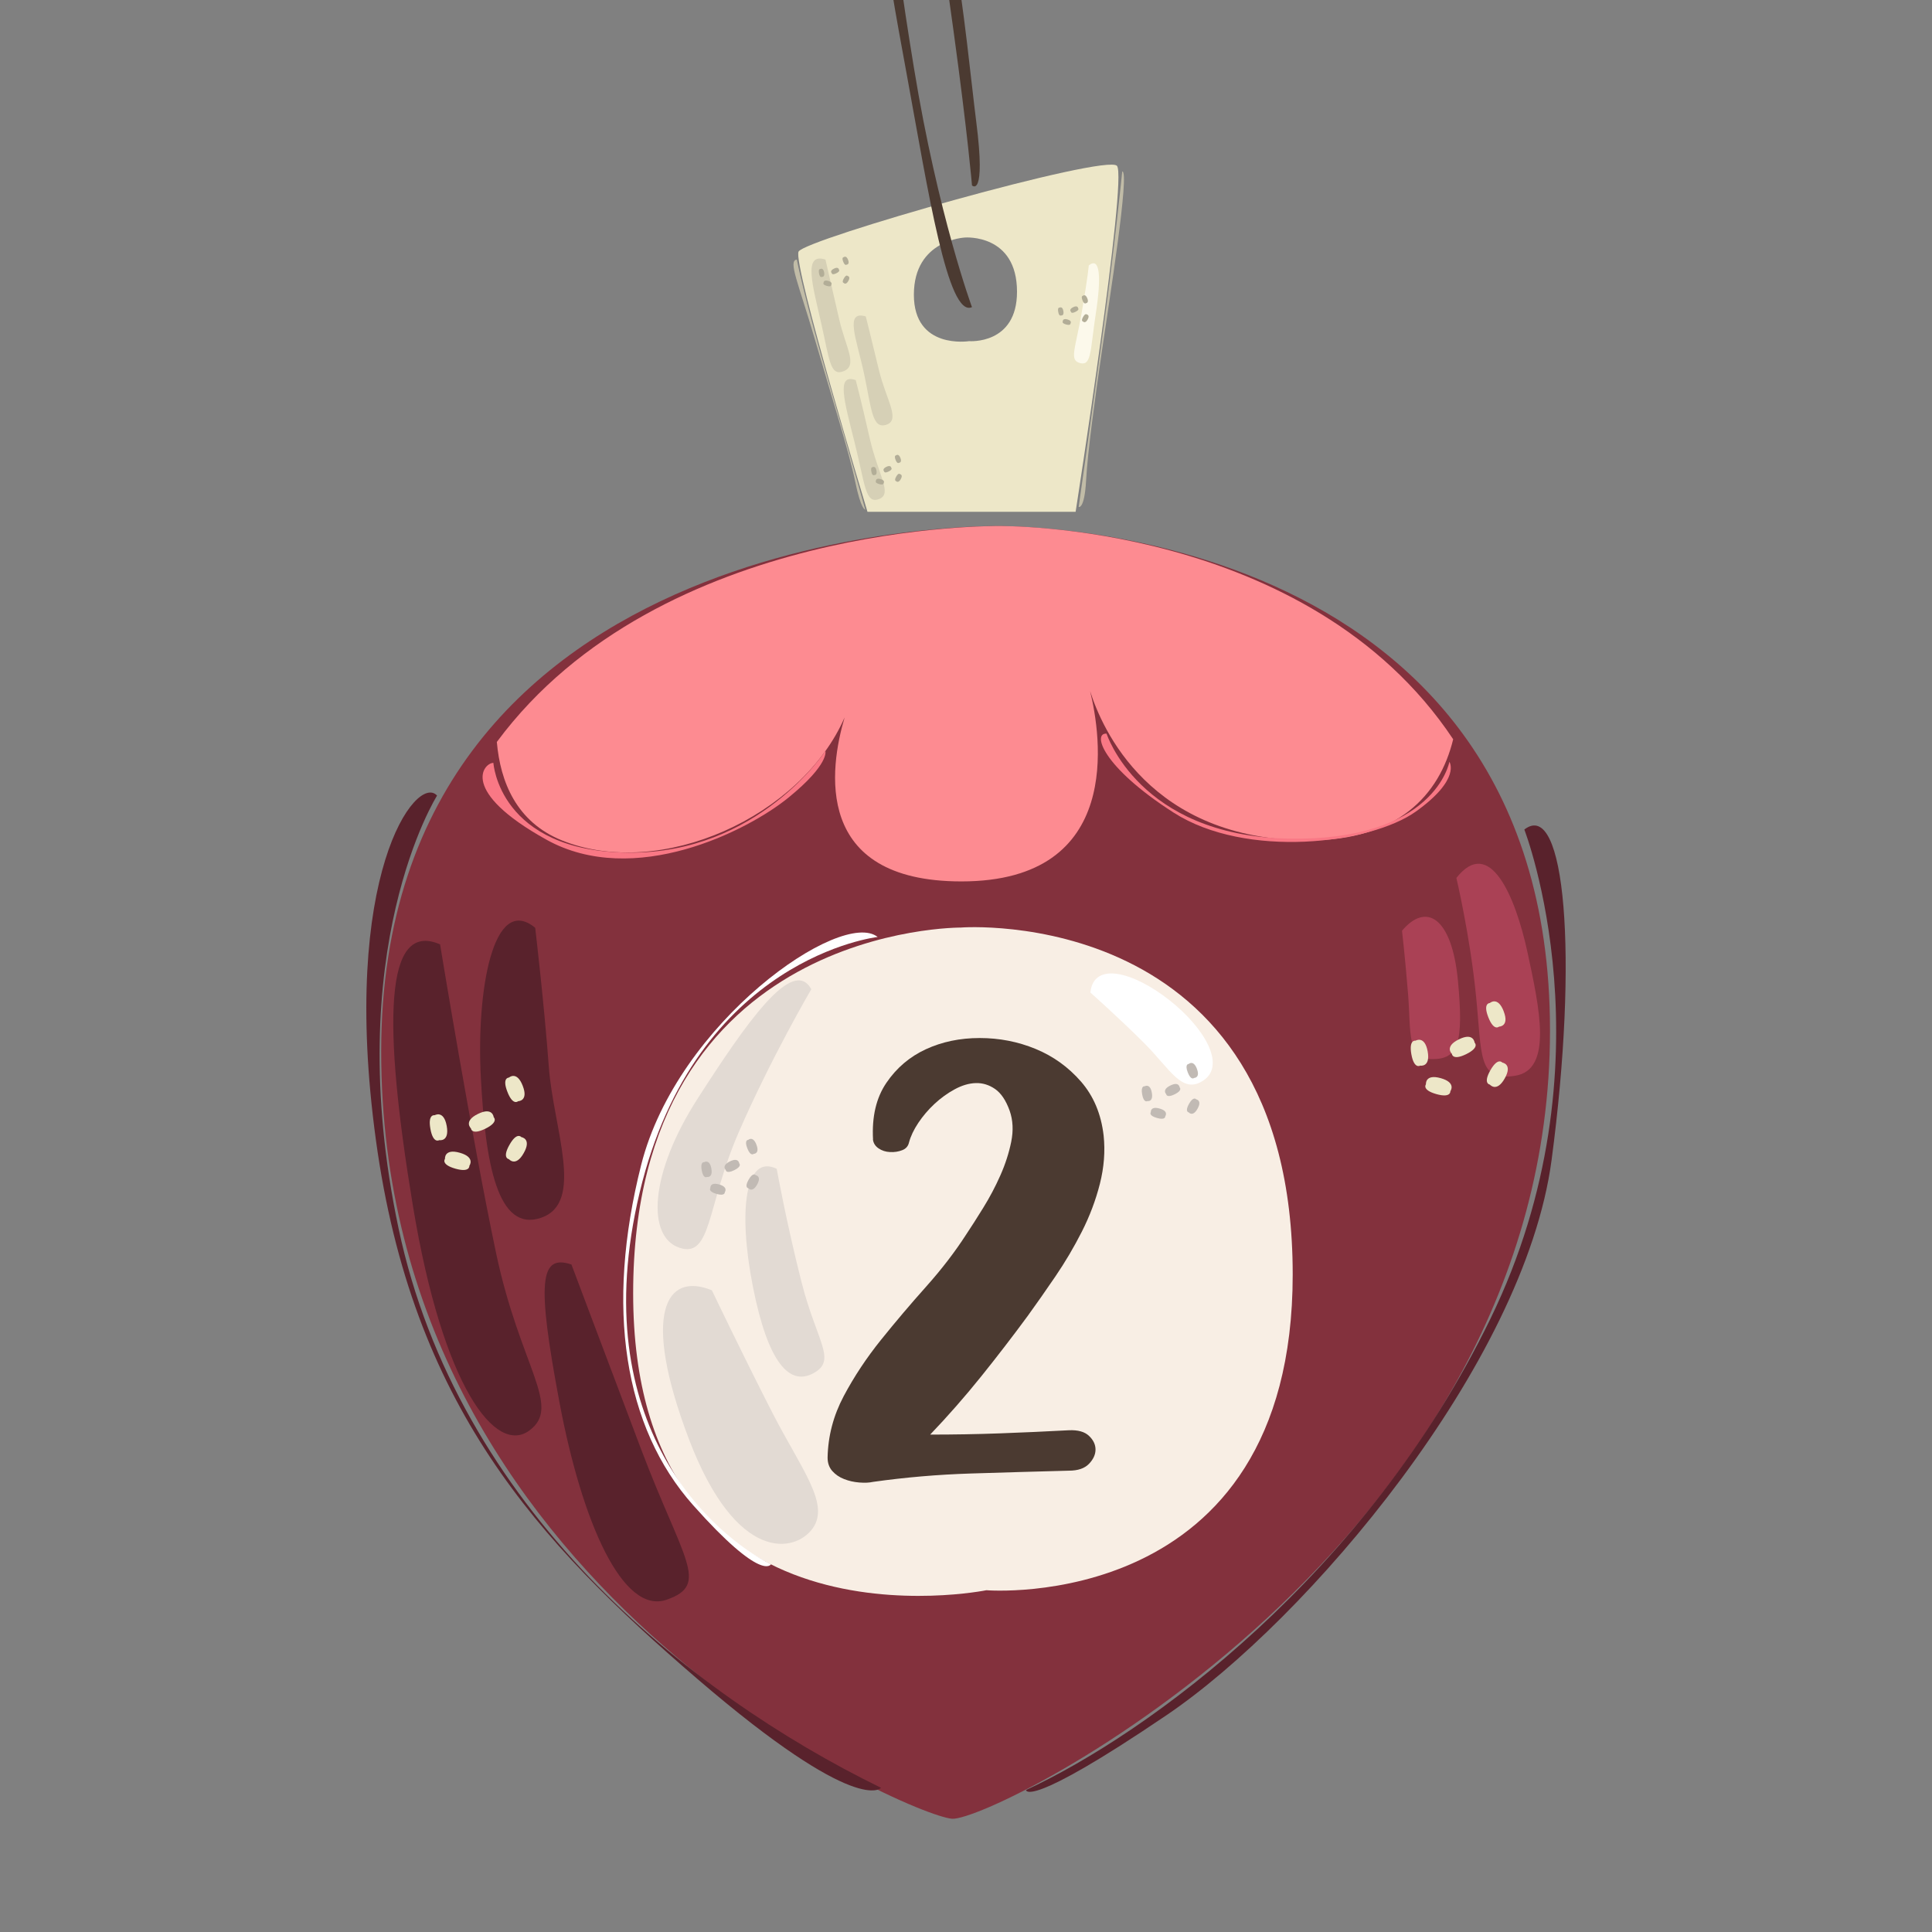 <svg viewBox="0 0 500 500" xmlns:xlink="http://www.w3.org/1999/xlink" xmlns="http://www.w3.org/2000/svg" id="Layer_1"><rect x="0" y="0" width="500" height="500" fill="#808080" stroke="none"/><defs><style>.cls-1{fill:#c1bca7;}.cls-2{fill:#83313d;}.cls-3{fill:#fff;}.cls-4{fill:#aa4155;}.cls-5{fill:none;}.cls-6{fill:#b2ad97;}.cls-7{fill:#4b3a31;}.cls-8{fill:#ede7c8;}.cls-9{fill:#f97885;}.cls-10{fill:#fcf9eb;}.cls-11{fill:#fd8b91;}.cls-12{fill:#d6d0b6;}.cls-13{fill:#e2dad3;}.cls-14{fill:#f8eee4;}.cls-15{fill:#c1bab4;}.cls-16{clip-path:url(#clippath);}.cls-17{fill:#59222c;}</style><clipPath id="clippath"><rect height="500" width="500" y="0" class="cls-5"></rect></clipPath></defs><g class="cls-16"><path d="M289.07,42.92c-2.77-3.17-80.81,19.01-82.4,22.19-1.58,3.17,17.83,67.34,17.83,67.34h53.87s13.48-86.36,10.7-89.53ZM250.8,88.29s-14.29,2.28-14.29-12.02,13.27-14.8,13.27-14.8c0,0,13.42-1.01,13.42,14.04,0,13.78-12.4,12.78-12.4,12.78Z" class="cls-8"></path><path d="M217.2,82.71c-1.65-7.14-3.57-15.53-3.57-15.53-5.91-1.92-3.3,6.73-1.1,16.48,2.2,9.75,2.33,13.88,5.91,12.36,3.57-1.51.41-6.18-1.24-13.32Z" class="cls-12"></path><path d="M221.46,98.37c-5.09-1.78-3.02,5.22-.27,16.21,2.74,10.99,2.74,15.94,6.32,14.57,3.57-1.38-.27-6.18-2.48-15.94-2.2-9.75-3.57-14.84-3.57-14.84Z" class="cls-12"></path><path d="M227.5,95.9c-1.78-7.42-3.44-14.01-3.44-14.01-5.63-1.65-2.34,5.91-.41,14.97,1.92,9.07,2.06,14.29,5.77,13.05,3.71-1.24-.14-6.6-1.92-14.01Z" class="cls-12"></path><path d="M281.77,68.7s-.19,2.74-1.84,12.28c-1.65,9.52-3.3,12.27-.36,13,2.93.73,2.57-3.29,4.02-12.82,1.47-9.52,1.1-14.84-1.83-12.46Z" class="cls-10"></path><path d="M214.34,72.69c-1.28-.36-1.2.51-1.2.51,0,0-.37.45.84.79,1.21.35,1.14-.24,1.14-.24,0,0,.52-.69-.78-1.06Z" class="cls-6"></path><path d="M212.3,69.63s-.57-.13-.34,1.11c.22,1.24.71.92.71.92,0,0,.85.16.62-1.16-.24-1.33-.99-.88-.99-.88Z" class="cls-6"></path><path d="M217.11,69.79s-.07-.87-1.28-.27c-1.21.59-.57,1.18-.57,1.18,0,0,.03.58,1.17.03,1.13-.56.69-.94.69-.94Z" class="cls-6"></path><path d="M219.37,71.42s-.36-.47-.98.63c-.62,1.09-.05,1.16-.05,1.16,0,0,.56.68,1.21-.5.67-1.18-.19-1.29-.19-1.29Z" class="cls-6"></path><path d="M219.48,67.23c-.49-1.25-1.14-.66-1.14-.66,0,0-.58-.02-.12,1.15.46,1.18.88.77.88.77,0,0,.87,0,.38-1.26Z" class="cls-6"></path><path d="M227.9,123.98c-1.3-.37-1.21.5-1.21.5,0,0-.37.45.84.8,1.22.34,1.15-.24,1.15-.24,0,0,.51-.69-.78-1.05Z" class="cls-6"></path><path d="M225.84,120.91s-.57-.12-.34,1.12c.22,1.24.72.92.72.92,0,0,.85.17.61-1.16-.24-1.33-.99-.88-.99-.88Z" class="cls-6"></path><path d="M230.67,121.09s-.08-.87-1.29-.27c-1.21.59-.57,1.18-.57,1.18,0,0,.03.59,1.16.03,1.14-.55.7-.94.7-.94Z" class="cls-6"></path><path d="M232.92,122.71s-.36-.47-.98.63c-.62,1.1-.03,1.17-.03,1.17,0,0,.55.67,1.21-.51.66-1.18-.2-1.29-.2-1.29Z" class="cls-6"></path><path d="M233.03,118.52c-.49-1.26-1.13-.67-1.13-.67,0,0-.58-.01-.13,1.15.45,1.17.88.77.88.77,0,0,.87,0,.38-1.25Z" class="cls-6"></path><path d="M276.26,82.67c-1.3-.36-1.21.5-1.21.5,0,0-.37.45.84.8,1.22.34,1.15-.24,1.15-.24,0,0,.51-.69-.78-1.06Z" class="cls-6"></path><path d="M274.21,79.61s-.57-.13-.34,1.11c.22,1.24.72.92.72.92,0,0,.85.17.61-1.16-.24-1.32-.99-.87-.99-.87Z" class="cls-6"></path><path d="M279.02,79.77s-.07-.87-1.29-.27c-1.21.59-.57,1.18-.57,1.18,0,0,.03.59,1.16.03,1.14-.55.7-.94.7-.94Z" class="cls-6"></path><path d="M281.28,81.4s-.36-.46-.98.63c-.62,1.1-.03,1.16-.03,1.16,0,0,.55.68,1.21-.5.66-1.18-.2-1.3-.2-1.3Z" class="cls-6"></path><path d="M281.39,77.21c-.49-1.25-1.12-.67-1.12-.67,0,0-.58,0-.13,1.16.45,1.17.88.77.88.77,0,0,.87,0,.38-1.26Z" class="cls-6"></path><path d="M206.21,67.18c-2.33.27.41,6.04,4.67,20.61,4.26,14.57,8.93,29.4,10.44,36.82,1.51,7.42,2.61,7.28,2.61,7.28,0,0-2.61-9.48-9.2-32.15-6.6-22.67-8.52-32.56-8.52-32.56Z" class="cls-1"></path><path d="M290.43,44.38s-1.78,18.27-5.36,44.37c-3.57,26.1-5.91,42.45-5.91,42.45,0,0,1.51.69,1.92-6.87.41-7.56,2.34-21.43,4.12-33.66,1.78-12.23,7.28-46.58,5.22-46.3Z" class="cls-1"></path><path d="M258.11,136.14s-159.46-2.34-159.46,136.01,136.79,197.76,147.73,198.54c10.94.78,154.76-71.14,154.76-204.01s-143.03-130.54-143.03-130.54Z" class="cls-2"></path><path d="M140.07,315.14c11.34-3.91,3.14-23.07,1.96-39.08-1.17-16.02-3.52-35.95-3.52-35.95-10.94-8.99-15.25,16.41-14.07,38.69,1.17,22.28,4.3,40.25,15.63,36.35Z" class="cls-17"></path><path d="M113.89,244.4c-14.46-6.26-14.85,20.33-7.04,67.61,7.82,47.3,21.5,64.49,30.1,58.24,8.59-6.26-2.35-16.41-8.6-46.12-6.26-29.71-14.46-79.73-14.46-79.73Z" class="cls-17"></path><path d="M165.87,374.93c-10.93-28.92-17.98-47.68-17.98-47.68-8.2-2.73-8.99,4.3-3.12,35.57,5.86,31.26,16.41,55.11,27.74,51.19,11.33-3.91,4.3-10.16-6.64-39.08Z" class="cls-17"></path><path d="M395.29,246.35c-3.14-14.45-9.78-30.09-18.38-19.14,0,0,3.52,14.85,5.08,30.48,1.57,15.63.4,22.27,10.16,20.71,9.78-1.57,6.26-17.59,3.14-32.05Z" class="cls-4"></path><path d="M362.84,240.88s.78,6.64,1.57,16.41c.78,9.78-.39,16.81,6.26,16.81s8.2-3.91,6.64-20.33c-1.57-16.41-8.21-20.33-14.47-12.9Z" class="cls-4"></path><path d="M118.99,298.33c-4.1-1.16-3.83,1.59-3.83,1.59,0,0-1.16,1.44,2.69,2.53,3.84,1.09,3.62-.75,3.62-.75,0,0,1.65-2.2-2.48-3.37Z" class="cls-8"></path><path d="M112.49,288.62s-1.81-.4-1.1,3.53c.71,3.93,2.28,2.92,2.28,2.92,0,0,2.7.52,1.94-3.68-.77-4.21-3.13-2.76-3.13-2.76Z" class="cls-8"></path><path d="M127.77,289.14s-.23-2.75-4.07-.86c-3.85,1.88-1.82,3.74-1.82,3.74,0,0,.11,1.85,3.7.1,3.59-1.75,2.19-2.98,2.19-2.98Z" class="cls-8"></path><path d="M134.93,294.29s-1.14-1.47-3.09,2.01c-1.97,3.48-.13,3.69-.13,3.69,0,0,1.76,2.14,3.84-1.59,2.11-3.74-.62-4.11-.62-4.11Z" class="cls-8"></path><path d="M135.28,281c-1.54-3.98-3.57-2.12-3.57-2.12,0,0-1.85-.04-.4,3.67,1.44,3.73,2.78,2.44,2.78,2.44,0,0,2.75,0,1.19-3.99Z" class="cls-8"></path><path d="M372.86,279.03c-4.1-1.16-3.83,1.59-3.83,1.59,0,0-1.16,1.44,2.69,2.53,3.84,1.09,3.63-.75,3.63-.75,0,0,1.65-2.2-2.48-3.37Z" class="cls-8"></path><path d="M366.36,269.33s-1.8-.4-1.1,3.53c.72,3.93,2.28,2.92,2.28,2.92,0,0,2.7.52,1.94-3.68-.77-4.21-3.13-2.77-3.13-2.77Z" class="cls-8"></path><path d="M381.63,269.85s-.23-2.76-4.06-.87c-3.86,1.88-1.83,3.74-1.83,3.74,0,0,.11,1.86,3.7.1,3.59-1.76,2.19-2.98,2.19-2.98Z" class="cls-8"></path><path d="M388.8,275s-1.13-1.48-3.1,2c-1.97,3.48-.13,3.69-.13,3.69,0,0,1.76,2.13,3.85-1.59,2.11-3.73-.62-4.1-.62-4.1Z" class="cls-8"></path><path d="M389.15,261.7c-1.54-3.97-3.58-2.12-3.58-2.12,0,0-1.85-.03-.4,3.67,1.45,3.72,2.78,2.44,2.78,2.44,0,0,2.75,0,1.19-3.99Z" class="cls-8"></path><path d="M103.14,317.87c-15.24-72.11,9.97-111.97,9.97-111.97-5.28-5.86-25.21,20.52-15.83,89.11,9.38,68.59,41.62,103.77,83.24,139.53,41.62,35.76,47.49,28.14,47.49,28.14-50.42-24.62-109.62-72.69-124.87-144.8Z" class="cls-17"></path><path d="M394.5,214.69s23.45,60.38-8.79,126.63c-32.24,66.24-88.52,107.28-120.18,121.93,0,0,0,5.28,36.35-19.35,36.34-24.62,92.62-90.87,99.66-143.63,7.03-52.76,3.52-93.8-7.04-85.59Z" class="cls-17"></path><path d="M248.8,240.05s-84.94-.81-84.94,94.65,91.41,76.85,91.41,76.85c0,0,79.28,6.47,79.28-81.71,0-96.26-85.76-89.8-85.76-89.8Z" class="cls-14"></path><path d="M184.22,333.92c-11.94-4.85-18.28,5.97-5.96,38.44,12.32,32.46,27.61,29.48,32.09,23.14,4.48-6.35-2.98-15.3-10.45-29.86-7.46-14.55-15.67-31.72-15.67-31.72Z" class="cls-13"></path><path d="M175.82,322.91c8.4,2.8,7-10.63,15.39-29.95,8.4-19.31,18.75-36.95,18.75-36.95-4.76-8.67-16.79,8.68-29.39,28.27-12.6,19.59-13.16,35.82-4.76,38.62Z" class="cls-13"></path><path d="M207.45,331.87c-3.92-15.39-6.44-29.39-6.44-29.39-8.11-3.92-10.07,10.64-6.16,30.51,3.92,19.87,9.52,25.75,15.68,22.39,6.16-3.36.84-8.11-3.08-23.51Z" class="cls-13"></path><path d="M282.18,256.86s7.28,6.44,14,13.16c6.71,6.71,9.79,13.43,15.39,9.51,5.6-3.92.28-13.43-8.95-20.71-9.24-7.28-19.59-10.08-20.43-1.96Z" class="cls-3"></path><path d="M186.11,306.53c-2.43-.69-2.27.94-2.27.94,0,0-.69.86,1.59,1.51,2.28.65,2.15-.45,2.15-.45,0,0,.98-1.3-1.47-2Z" class="cls-15"></path><path d="M182.25,300.77s-1.07-.24-.65,2.09c.42,2.33,1.35,1.74,1.35,1.74,0,0,1.6.31,1.15-2.19-.45-2.5-1.86-1.64-1.86-1.64Z" class="cls-15"></path><path d="M191.31,301.08s-.14-1.63-2.41-.51c-2.28,1.12-1.08,2.22-1.08,2.22,0,0,.06,1.1,2.19.06,2.13-1.04,1.3-1.77,1.3-1.77Z" class="cls-15"></path><path d="M195.57,304.13s-.68-.87-1.84,1.19c-1.17,2.06-.07,2.19-.07,2.19,0,0,1.04,1.27,2.28-.94,1.25-2.22-.37-2.44-.37-2.44Z" class="cls-15"></path><path d="M195.77,296.25c-.91-2.36-2.12-1.26-2.12-1.26,0,0-1.11-.02-.25,2.18.85,2.21,1.65,1.45,1.65,1.45,0,0,1.63,0,.71-2.37Z" class="cls-15"></path><path d="M300.1,286.89c-2.43-.69-2.27.94-2.27.94,0,0-.69.85,1.59,1.5,2.28.65,2.15-.45,2.15-.45,0,0,.98-1.3-1.47-1.99Z" class="cls-15"></path><path d="M296.24,281.13s-1.07-.24-.65,2.1c.42,2.32,1.35,1.73,1.35,1.73,0,0,1.6.32,1.15-2.19-.45-2.49-1.86-1.64-1.86-1.64Z" class="cls-15"></path><path d="M305.3,281.44s-.14-1.64-2.41-.51c-2.28,1.11-1.08,2.22-1.08,2.22,0,0,.06,1.1,2.19.06,2.13-1.04,1.3-1.77,1.3-1.77Z" class="cls-15"></path><path d="M309.56,284.49s-.68-.87-1.85,1.19c-1.16,2.06-.07,2.2-.07,2.2,0,0,1.04,1.27,2.28-.94,1.25-2.21-.37-2.44-.37-2.44Z" class="cls-15"></path><path d="M309.76,276.6c-.91-2.36-2.12-1.25-2.12-1.25,0,0-1.1-.03-.25,2.18.85,2.21,1.65,1.44,1.65,1.44,0,0,1.63,0,.71-2.37Z" class="cls-15"></path><path d="M227.14,242.49s-47.02,5.23-61.58,66.05c-14.55,60.83,19.78,89.2,33.96,96.28,0,0-2.24,4.85-20.15-15.29-17.91-20.15-22.76-51.13-13.43-88.07,9.34-36.95,51.88-66.43,61.21-58.96Z" class="cls-3"></path><path d="M338.72,217.49c22.87,0,33.82-11.59,37.36-26.17-37.5-56.42-117.59-55.18-117.59-55.18,0,0-87.63-1.22-129.91,55.88.9,10.31,5.04,20.69,16.84,25.47,25.58,10.37,62.02-6.19,73.17-31.83-3.9,13.13-8.29,42.45,30.22,42.45,42.24,0,36.07-37.98,33.3-49.28,3.03,9.65,15.52,38.65,56.61,38.65Z" class="cls-11"></path><path d="M162.67,220.66c-33.58-.28-34.98-23.23-34.98-23.23-2.52,0-8.95,7.28,13.71,19.87,22.67,12.6,52.06-2.24,62.69-10.91,10.64-8.67,9.52-12.04,9.52-12.04,0,0-17.35,26.59-50.94,26.31Z" class="cls-9"></path><path d="M375.1,197.15s-3.64,20.71-41.98,19.87c-38.34-.84-46.74-27.15-46.74-27.15-3.64-.28-1.4,8.4,17.35,20.43,18.75,12.03,50.94,8.12,62.7-.28,11.75-8.4,8.67-12.87,8.67-12.87Z" class="cls-9"></path><path d="M225.94,294.87c-.32-5.89.83-10.78,3.46-14.64,2.63-3.86,6.03-6.76,10.22-8.69,4.18-1.93,8.82-2.9,13.91-2.9s9.92.94,14.48,2.82c4.56,1.88,8.47,4.69,11.74,8.44,3.27,3.75,5.23,8.42,5.87,13.99.43,4.08.1,8.23-.97,12.47-1.07,4.23-2.63,8.36-4.67,12.39-2.04,4.02-4.32,7.88-6.84,11.58-2.52,3.7-4.91,7.11-7.16,10.22-3.86,5.25-7.88,10.48-12.06,15.68-4.18,5.2-8.58,10.22-13.19,15.04,6.11,0,12.15-.1,18.1-.32,5.95-.22,11.88-.48,17.77-.8,2.36-.11,4.11.38,5.23,1.45,1.13,1.07,1.69,2.25,1.69,3.54s-.56,2.52-1.69,3.7c-1.13,1.18-2.87,1.77-5.23,1.77-8.36.22-16.81.46-25.33.73-8.53.27-16.97.99-25.34,2.17-.96.22-2.15.27-3.54.16-1.39-.11-2.71-.4-3.94-.89-1.24-.48-2.25-1.18-3.06-2.09-.8-.91-1.21-2.06-1.21-3.46.11-5.58,1.5-10.88,4.18-15.93,2.68-5.04,5.9-9.9,9.65-14.56,3.75-4.66,7.64-9.25,11.66-13.75,4.02-4.5,7.48-9.01,10.38-13.51,1.29-1.93,2.76-4.23,4.42-6.92,1.66-2.68,3.14-5.47,4.42-8.37,1.29-2.9,2.22-5.79,2.81-8.69.59-2.9.46-5.58-.4-8.04-.96-2.68-2.23-4.56-3.78-5.63-1.55-1.07-3.21-1.58-4.98-1.53-1.77.05-3.59.59-5.47,1.61-1.88,1.02-3.62,2.28-5.23,3.78-1.61,1.5-3,3.14-4.18,4.9-1.18,1.77-1.98,3.46-2.41,5.07-.22.97-.8,1.64-1.77,2.01-.97.38-2.01.54-3.14.48-1.13-.05-2.12-.37-2.98-.96-.86-.59-1.34-1.37-1.45-2.33Z" class="cls-7"></path><path d="M251.55,79.5s-8.79-23.81-15.02-61.91c-6.24-38.11-7.7-55.69-2.2-57.16,5.5-1.47,8.79,20.88,12.45,47.62,3.67,26.74,4.77,39.93,4.77,39.93,0,0,3.67,3.67,1.1-16.49-2.57-20.15-7.32-76.94-18.32-74.37-10.99,2.56-5.13,32.23.36,62.28,5.5,30.04,10.62,63.02,16.86,60.08Z" class="cls-7"></path></g><rect height="1080" width="1080" y="-290" x="-290" class="cls-5"></rect></svg>